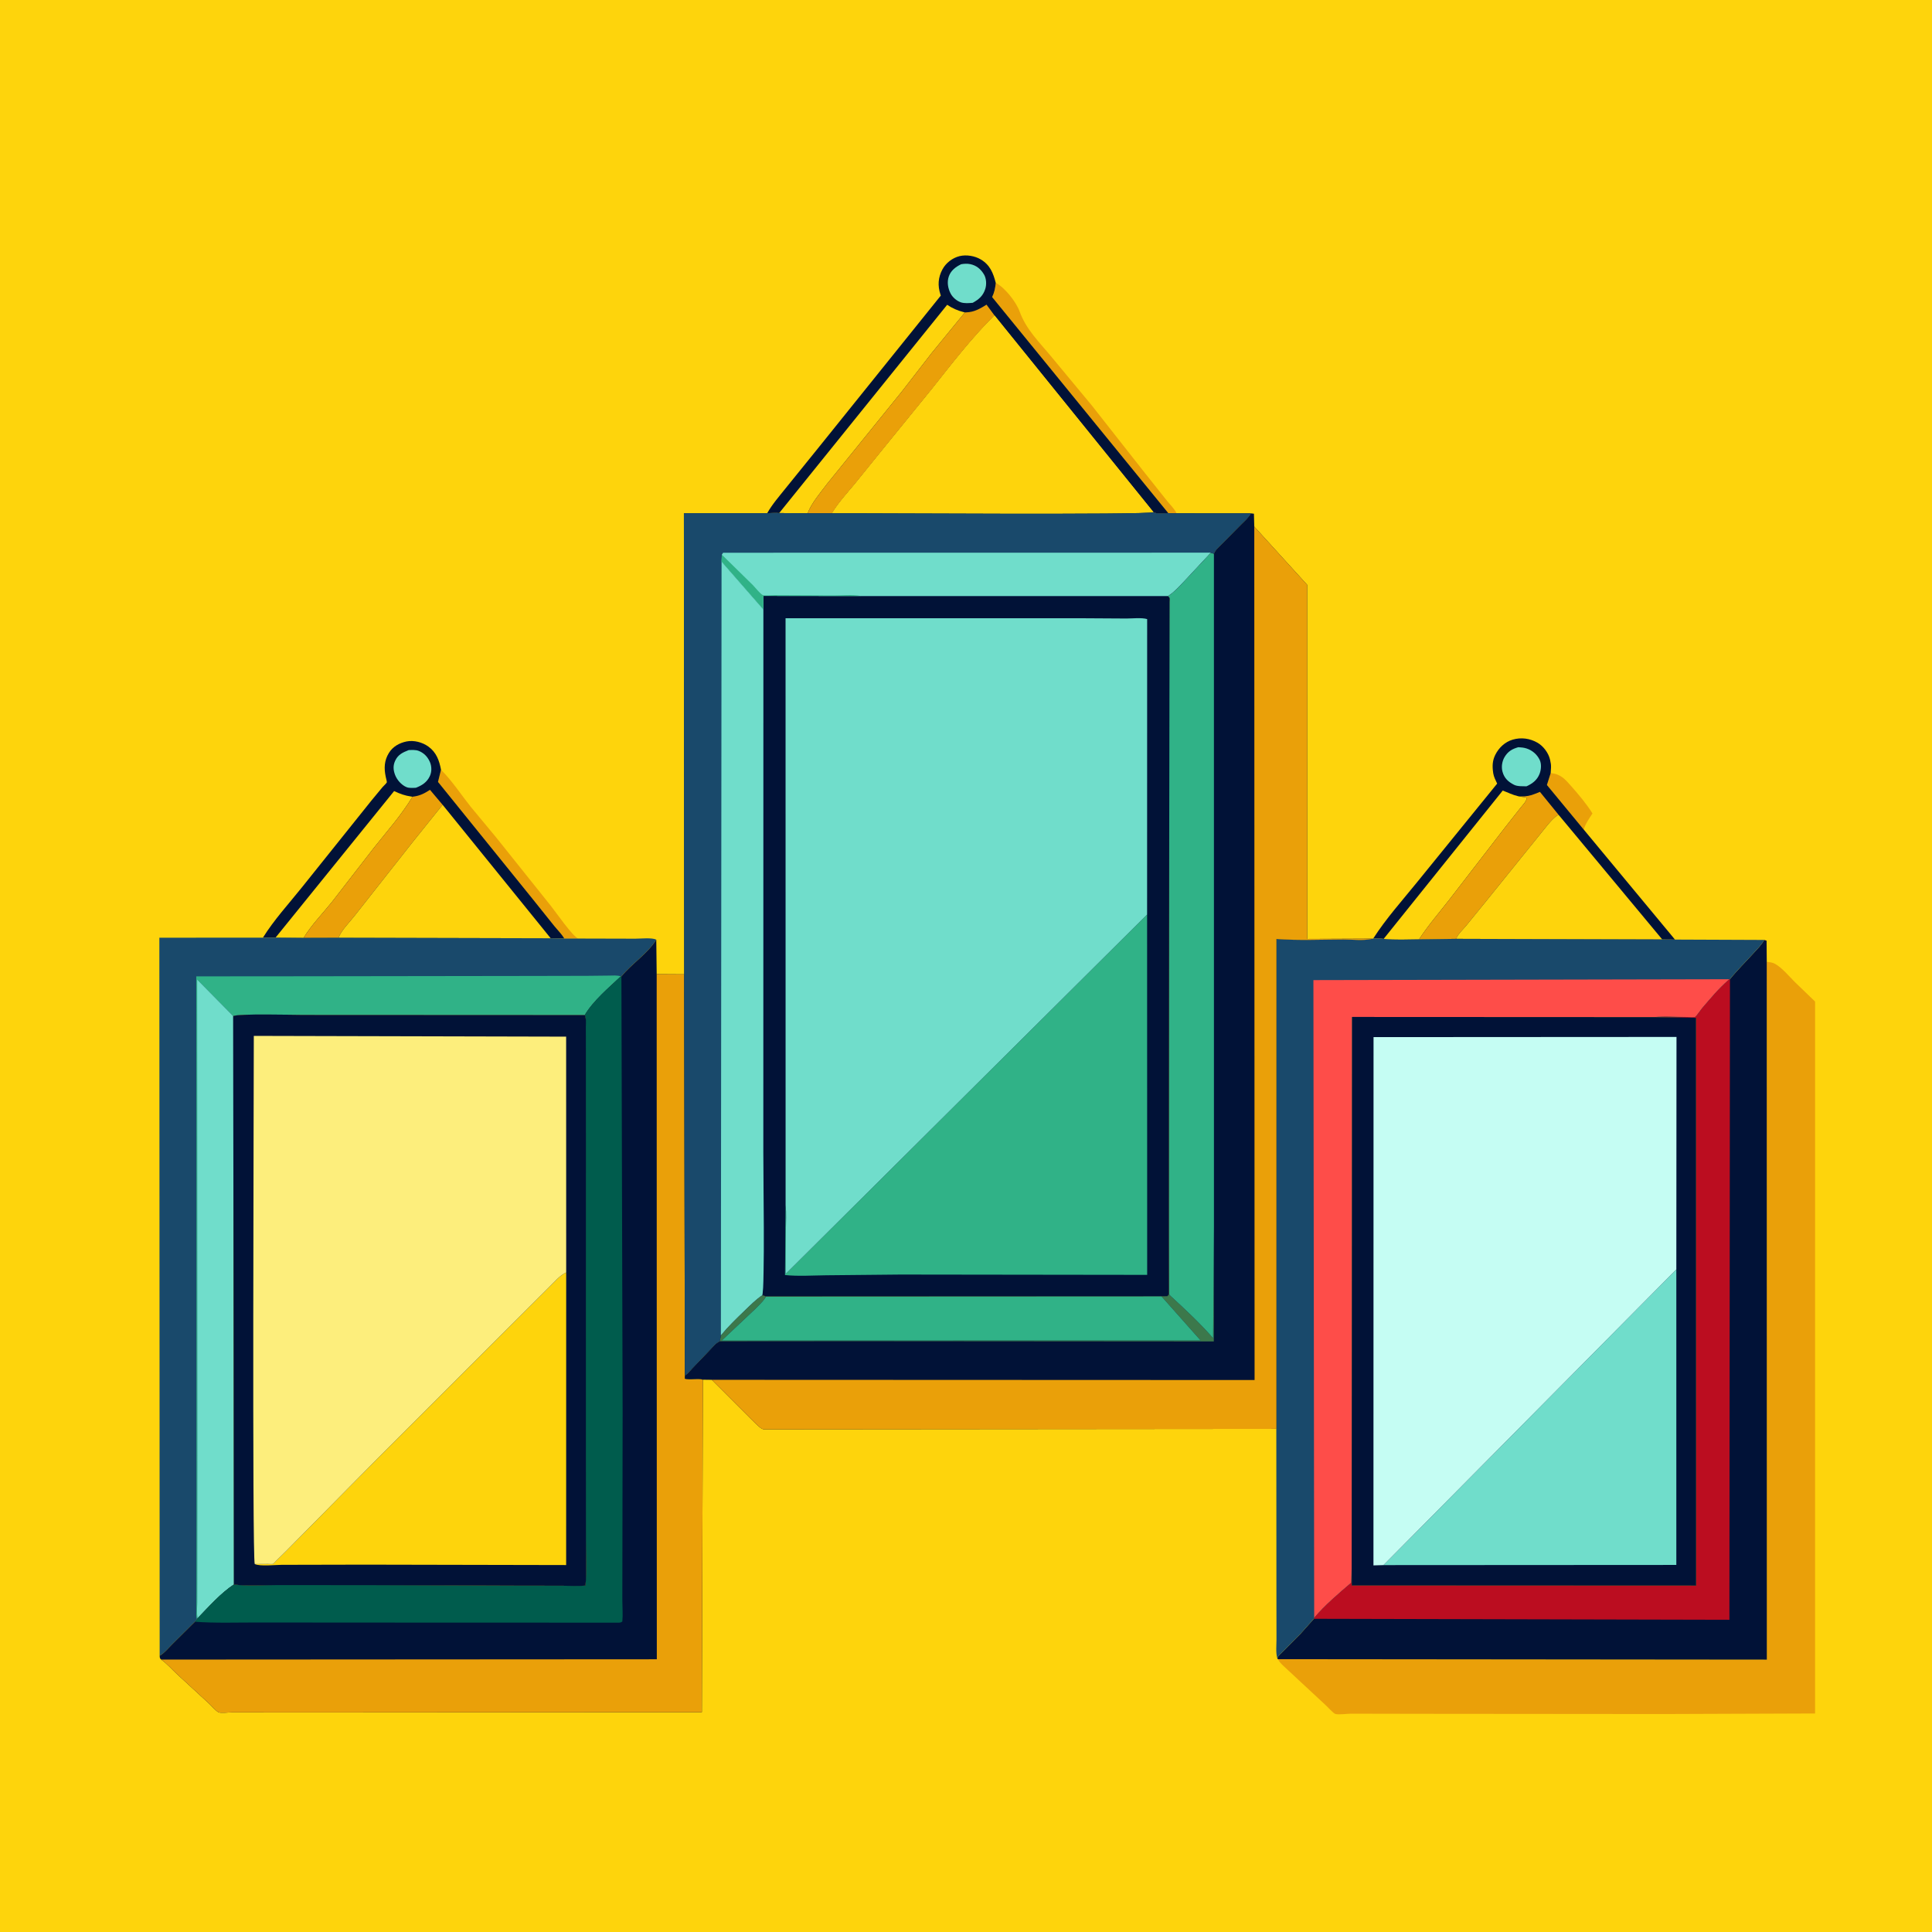 <svg version="1.1" xmlns="http://www.w3.org/2000/svg" style="display: block;" viewBox="0 0 2048 2048" width="1024" height="1024">
<path transform="translate(0,0)" fill="rgb(254,212,12)" d="M -0 -0 L 2048 0 L 2048 2048 L -0 2048 L -0 -0 z"/>
<path transform="translate(0,0)" fill="rgb(234,160,9)" d="M 1643.78 819.584 C 1654.29 820.294 1659.05 825.992 1665.68 833.5 C 1673.54 842.386 1681.81 852.2 1688.08 862.284 C 1684.72 867.559 1680.41 873.36 1678.89 879.457 L 1639.81 832.131 L 1643.78 819.584 z"/>
<path transform="translate(0,0)" fill="rgb(234,160,9)" d="M 467.497 815.977 C 479.033 827.398 488.744 842.348 498.891 855.094 L 525.656 887.335 L 583.926 960.251 C 589.091 966.709 607.036 992.7 612.928 994.898 L 598.193 994.865 C 595.46 990.152 590.967 985.778 587.51 981.521 L 564.69 953.031 L 464.321 828.859 L 467.497 815.977 z"/>
<path transform="translate(0,0)" fill="rgb(234,160,9)" d="M 1055.56 299.889 C 1065.03 304.549 1077.27 320.236 1080.76 330 C 1087.63 349.207 1101.85 362.826 1114.66 378.338 L 1157.33 429.76 L 1214.05 501.918 L 1236.82 530.559 C 1240.12 534.718 1245.05 539.407 1247.21 544.129 L 1238.5 543.987 L 1051.71 314.898 C 1054.14 309.809 1054.95 305.415 1055.56 299.889 z"/>
<path transform="translate(0,0)" fill="rgb(1,18,55)" d="M 813.216 544.072 C 818.642 534.48 826.022 526.091 832.877 517.502 L 865.51 477.161 L 952.334 369.23 L 997.311 313.304 L 996.893 312.079 C 993.844 302.784 994.386 294.154 999.052 285.5 C 1002.7 278.726 1009.63 273.387 1017.09 271.534 C 1024.37 269.727 1033.31 271.233 1039.69 275.033 C 1049.51 280.881 1052.84 289.438 1055.56 299.889 C 1054.95 305.415 1054.14 309.809 1051.71 314.898 L 1238.5 543.987 C 1234.23 544.04 1226.31 545.19 1222.72 542.922 L 1054.18 334.364 C 1030.02 358.399 1009.3 385.333 988.161 412.005 L 936.855 475.096 L 906.173 513.018 C 897.913 522.959 888.624 533.015 881.939 544.097 L 856.135 544.103 L 825.952 543.884 C 821.932 543.404 817.297 543.976 813.216 544.072 z"/>
<path transform="translate(0,0)" fill="rgb(112,221,203)" d="M 1018.9 280.081 C 1022.14 279.548 1025.25 279.329 1028.5 279.999 C 1035.1 281.36 1039.7 285.265 1043.08 290.935 C 1045.62 295.204 1045.94 301.588 1044.42 306.302 C 1042.05 313.674 1037.69 317.364 1031.11 320.984 C 1027.22 321.367 1022.19 321.755 1018.5 320.469 C 1014.17 318.964 1009.81 315.248 1007.71 311.18 C 1004.81 305.579 1003.66 299.003 1005.82 292.902 C 1008.05 286.636 1013.13 282.844 1018.9 280.081 z"/>
<path transform="translate(0,0)" fill="rgb(254,212,12)" d="M 825.952 543.884 L 1004.02 323.101 C 1009.69 326.844 1014.95 329.213 1021.55 330.86 L 1022.82 331.169 L 987.519 374.368 L 956.147 414.862 L 876.823 512.833 C 869.916 522.056 860.075 533.413 856.135 544.103 L 825.952 543.884 z"/>
<path transform="translate(0,0)" fill="rgb(234,160,9)" d="M 1022.82 331.169 L 1024.16 331.129 C 1032.93 330.776 1038.5 327.398 1045.76 322.936 L 1054.18 334.364 C 1030.02 358.399 1009.3 385.333 988.161 412.005 L 936.855 475.096 L 906.173 513.018 C 897.913 522.959 888.624 533.015 881.939 544.097 L 856.135 544.103 C 860.075 533.413 869.916 522.056 876.823 512.833 L 956.147 414.862 L 987.519 374.368 L 1022.82 331.169 z"/>
<path transform="translate(0,0)" fill="rgb(1,18,55)" d="M 278.721 993.942 C 290.33 975.248 306.408 957.658 320.205 940.44 L 394.003 848.27 L 405.573 834.3 C 406.365 833.403 409.771 830.2 410.063 829.307 C 410.245 828.752 409.065 824.25 408.902 823.486 C 406.958 814.373 407.27 806.217 412.262 798.132 C 416.445 791.358 423.355 787.538 431.005 785.974 C 438.676 784.406 447.723 786.822 454.009 791.334 C 462.558 797.469 465.64 806.108 467.497 815.977 L 464.321 828.859 L 564.69 953.031 L 587.51 981.521 C 590.967 985.778 595.46 990.152 598.193 994.865 L 583.759 994.612 L 359.059 994.062 L 321.844 994.175 L 292.119 993.879 L 278.721 993.942 z"/>
<path transform="translate(0,0)" fill="rgb(112,221,203)" d="M 433.314 795.107 C 436.685 795.022 440.496 794.72 443.699 795.926 C 449.264 798.019 453.231 802.18 455.627 807.555 C 457.721 812.253 457.822 818.066 455.619 822.756 C 452.57 829.245 447.36 832.582 440.863 835.068 C 437.729 835.201 433.824 835.601 430.878 834.382 C 425.545 832.176 420.757 826.681 418.768 821.358 C 416.84 816.197 416.537 811.582 418.855 806.5 C 421.89 799.847 426.934 797.606 433.314 795.107 z"/>
<path transform="translate(0,0)" fill="rgb(254,212,12)" d="M 292.119 993.879 L 417.783 838.562 C 423.932 841.49 429.219 843.43 435.986 844.38 L 437.248 844.55 C 425.557 864.109 410.232 881.186 396.133 899 L 351.909 956.078 C 342.091 968.298 329.919 980.742 321.844 994.175 L 292.119 993.879 z"/>
<path transform="translate(0,0)" fill="rgb(234,160,9)" d="M 437.248 844.55 L 438.43 844.398 C 445.438 843.43 449.979 840.99 455.811 837.26 L 469.188 853.109 L 437.105 893.062 L 376.295 970.278 C 371.726 976.304 360.863 987.154 359.059 994.062 L 321.844 994.175 C 329.919 980.742 342.091 968.298 351.909 956.078 L 396.133 899 C 410.232 881.186 425.557 864.109 437.248 844.55 z"/>
<path transform="translate(0,0)" fill="rgb(254,212,12)" d="M 359.059 994.062 C 360.863 987.154 371.726 976.304 376.295 970.278 L 437.105 893.062 L 469.188 853.109 L 583.759 994.612 L 359.059 994.062 z"/>
<path transform="translate(0,0)" fill="rgb(1,18,55)" d="M 1455.76 994.761 C 1469.03 974.023 1486.42 954.6 1501.93 935.469 L 1587.04 830.666 C 1585.45 827.177 1583.45 823.457 1582.88 819.637 L 1582.74 818.5 C 1581.82 812.07 1582.05 806.337 1584.95 800.382 C 1588.69 792.7 1595.28 786.475 1603.57 784.033 C 1612.53 781.397 1621.82 782.716 1629.86 787.345 C 1635.96 790.852 1641.31 798 1642.98 804.775 L 1643.26 806 C 1643.89 808.623 1644.25 810.941 1644.15 813.646 L 1643.78 819.584 L 1639.81 832.131 L 1678.89 879.457 L 1775.55 995.985 L 1762.06 995.875 L 1543.93 995.227 L 1504.24 995.778 C 1491.92 995.836 1478.95 996.648 1466.74 995.259 C 1463.29 994.597 1459.29 994.867 1455.76 994.761 z"/>
<path transform="translate(0,0)" fill="rgb(112,221,203)" d="M 1609.49 792.071 C 1612.48 792.222 1615.37 792.481 1618.24 793.414 C 1624.32 795.391 1629.35 799.735 1632.13 805.5 C 1634.26 809.919 1633.7 816.071 1631.93 820.5 C 1629.32 827.014 1624.39 830.675 1618.2 833.503 C 1614.11 833.403 1608.61 833.794 1604.91 831.893 C 1598.69 828.706 1594.56 824.867 1592.7 818 C 1591.35 813.036 1592.21 807.113 1594.79 802.684 C 1598.33 796.629 1602.86 793.919 1609.49 792.071 z"/>
<path transform="translate(0,0)" fill="rgb(254,212,12)" d="M 1466.74 995.259 L 1592.96 838.038 C 1598.56 840.121 1603.22 842.589 1609.11 843.974 L 1610.51 844.292 L 1618.62 845.5 C 1617.98 849.676 1614.69 852.738 1612.12 855.936 L 1595.88 876.536 L 1536.82 953.068 C 1525.95 967.068 1513.87 980.945 1504.24 995.778 C 1491.92 995.836 1478.95 996.648 1466.74 995.259 z"/>
<path transform="translate(0,0)" fill="rgb(234,160,9)" d="M 1610.51 844.292 L 1612.46 844.273 C 1618.07 844.195 1621.9 843.666 1627.15 841.5 L 1632.39 839.422 L 1652.14 863.698 C 1647.54 866.179 1644.35 870.121 1640.94 874 L 1574.89 955.858 L 1554.21 981.262 C 1551.3 984.802 1546.23 989.526 1544.31 993.594 L 1543.93 995.227 L 1504.24 995.778 C 1513.87 980.945 1525.95 967.068 1536.82 953.068 L 1595.88 876.536 L 1612.12 855.936 C 1614.69 852.738 1617.98 849.676 1618.62 845.5 L 1610.51 844.292 z"/>
<path transform="translate(0,0)" fill="rgb(254,212,12)" d="M 1652.14 863.698 L 1762.06 995.875 L 1543.93 995.227 L 1544.31 993.594 C 1546.23 989.526 1551.3 984.802 1554.21 981.262 L 1574.89 955.858 L 1640.94 874 C 1644.35 870.121 1647.54 866.179 1652.14 863.698 z"/>
<path transform="translate(0,0)" fill="rgb(254,212,12)" d="M 1054.18 334.364 L 1222.72 542.922 C 1216.69 546.058 916.551 543.834 881.939 544.097 C 888.624 533.015 897.913 522.959 906.173 513.018 L 936.855 475.096 L 988.161 412.005 C 1009.3 385.333 1030.02 358.399 1054.18 334.364 z"/>
<path transform="translate(0,0)" fill="rgb(234,160,9)" d="M 1872.85 1019.56 C 1875.86 1019.93 1879.08 1020.24 1881.76 1021.78 C 1889.41 1026.18 1896.38 1034.84 1902.69 1041.08 L 1924.06 1061.69 L 1924.05 1816.36 L 1763.42 1816.95 L 1508.22 1816.73 L 1432.08 1816.59 C 1428.04 1816.59 1418.95 1817.9 1415.47 1816.84 C 1413.48 1816.23 1407.09 1809.22 1405.11 1807.39 L 1360.27 1765.72 C 1358.11 1763.69 1356 1761.45 1354.63 1758.8 L 1872.94 1759.29 L 1872.85 1019.56 z"/>
<path transform="translate(0,0)" fill="rgb(1,18,55)" d="M 1870.16 996.37 L 1872.65 997.169 L 1872.85 1019.56 L 1872.94 1759.29 L 1354.63 1758.8 L 1354 1757.9 C 1354.92 1755.03 1357.82 1752.81 1359.94 1750.69 L 1378.64 1731.8 L 1392.76 1716 L 1393.1 1714.75 C 1404.13 1701.61 1419.13 1688.91 1432.19 1677.72 L 1432.8 1662.61 L 1432.92 1680.65 L 1797.96 1680.81 L 1797.85 1078.95 L 1753.94 1078.18 C 1764.86 1076.75 1777.1 1078.12 1788.2 1078.06 C 1789.78 1078.05 1795.47 1078.54 1796.71 1077.98 C 1798.18 1077.31 1802.61 1070.52 1804.02 1068.89 C 1812.89 1058.64 1821.86 1047.61 1832.18 1038.8 L 1833.11 1038.02 L 1833.81 1038.01 C 1841.48 1028.42 1850.46 1019.68 1858.68 1010.55 C 1862.68 1006.12 1867.37 1001.64 1870.16 996.37 z"/>
<path transform="translate(0,0)" fill="rgb(187,13,32)" d="M 1833.81 1038.01 L 1833.25 1717.02 L 1392.76 1716 L 1393.1 1714.75 C 1404.13 1701.61 1419.13 1688.91 1432.19 1677.72 L 1432.8 1662.61 L 1432.92 1680.65 L 1797.96 1680.81 L 1797.85 1078.95 L 1753.94 1078.18 C 1764.86 1076.75 1777.1 1078.12 1788.2 1078.06 C 1789.78 1078.05 1795.47 1078.54 1796.71 1077.98 C 1798.18 1077.31 1802.61 1070.52 1804.02 1068.89 C 1812.89 1058.64 1821.86 1047.61 1832.18 1038.8 L 1833.11 1038.02 L 1833.81 1038.01 z"/>
<path transform="translate(0,0)" fill="rgb(25,73,107)" d="M 292.119 993.879 L 321.844 994.175 L 359.059 994.062 L 583.759 994.612 L 598.193 994.865 L 612.928 994.898 L 673.494 995.053 C 678.794 995.066 691.439 993.675 695.686 996.125 C 686.587 1010.88 669.645 1021.56 658.717 1035.04 L 658.123 1034.97 C 645.289 1047.08 628.844 1060.84 619.891 1075.99 L 321.286 1075.85 C 311.962 1075.86 251.616 1074.27 247.208 1077.15 L 247.917 1679.66 C 234.164 1688.57 220.889 1703.59 209.479 1715.42 L 208.814 1716.53 L 206.582 1719.11 L 182.338 1743.17 C 178.504 1747 174.013 1752.57 169.263 1755.14 L 168.926 994.017 L 278.721 993.942 L 292.119 993.879 z"/>
<path transform="translate(0,0)" fill="rgb(48,178,135)" d="M 208.814 1716.53 C 207.665 1713.73 208.133 1709.94 208.141 1706.93 L 208.207 1687.78 L 208.277 1601.91 L 208.209 1207.4 L 208.048 1034.98 L 318.317 1034.89 L 563.233 1034.55 L 622.704 1034.42 L 645.549 1034.17 C 649.781 1034.12 654.049 1033.67 658.123 1034.97 C 645.289 1047.08 628.844 1060.84 619.891 1075.99 L 321.286 1075.85 C 311.962 1075.86 251.616 1074.27 247.208 1077.15 L 208.978 1038.35 L 209.164 1543.32 L 209.102 1666.79 L 209.062 1698.55 C 209.044 1703.99 208.348 1710.14 209.479 1715.42 L 208.814 1716.53 z"/>
<path transform="translate(0,0)" fill="rgb(112,221,203)" d="M 209.479 1715.42 C 208.348 1710.14 209.044 1703.99 209.062 1698.55 L 209.102 1666.79 L 209.164 1543.32 L 208.978 1038.35 L 247.208 1077.15 L 247.917 1679.66 C 234.164 1688.57 220.889 1703.59 209.479 1715.42 z"/>
<path transform="translate(0,0)" fill="rgb(25,73,107)" d="M 1455.76 994.761 C 1459.29 994.867 1463.29 994.597 1466.74 995.259 C 1478.95 996.648 1491.92 995.836 1504.24 995.778 L 1543.93 995.227 L 1762.06 995.875 L 1775.55 995.985 L 1870.16 996.37 C 1867.37 1001.64 1862.68 1006.12 1858.68 1010.55 C 1850.46 1019.68 1841.48 1028.42 1833.81 1038.01 L 1833.11 1038.02 L 1832.18 1038.8 C 1821.86 1047.61 1812.89 1058.64 1804.02 1068.89 C 1802.61 1070.52 1798.18 1077.31 1796.71 1077.98 C 1795.47 1078.54 1789.78 1078.05 1788.2 1078.06 C 1777.1 1078.12 1764.86 1076.75 1753.94 1078.18 L 1433.2 1078.03 L 1432.8 1662.61 L 1432.19 1677.72 C 1419.13 1688.91 1404.13 1701.61 1393.1 1714.75 L 1392.76 1716 L 1378.64 1731.8 L 1359.94 1750.69 C 1357.82 1752.81 1354.92 1755.03 1354 1757.9 C 1352.21 1752.01 1353.14 1743.98 1353.13 1737.81 L 1353.06 1689.81 L 1352.95 1514.67 L 1353.03 995.328 C 1376.38 997.126 1400.63 995.944 1424.1 995.888 C 1433.15 995.867 1445.05 997.287 1453.63 995.364 L 1455.19 994.985 L 1455.76 994.761 z"/>
<path transform="translate(0,0)" fill="rgb(254,77,73)" d="M 1393.1 1714.75 L 1392.27 1038.95 L 1833.11 1038.02 L 1832.18 1038.8 C 1821.86 1047.61 1812.89 1058.64 1804.02 1068.89 C 1802.61 1070.52 1798.18 1077.31 1796.71 1077.98 C 1795.47 1078.54 1789.78 1078.05 1788.2 1078.06 C 1777.1 1078.12 1764.86 1076.75 1753.94 1078.18 L 1433.2 1078.03 L 1432.8 1662.61 L 1432.19 1677.72 C 1419.13 1688.91 1404.13 1701.61 1393.1 1714.75 z"/>
<path transform="translate(0,0)" fill="rgb(1,18,55)" d="M 695.686 996.125 L 696.116 1032.64 L 725.305 1032.82 L 725.97 1457.99 L 725.903 1461.47 C 731.781 1463.22 739.86 1460.72 745.086 1462.53 L 744.011 1814.96 L 313.081 1815.26 L 246.406 1815.16 C 243.155 1815.15 233.979 1816.22 231.714 1815.13 C 228.918 1813.78 224.403 1808.44 221.916 1806.16 L 187.317 1774.31 C 182.104 1769.46 176.673 1763.21 170.837 1759.22 C 169.075 1757.71 169.52 1757.35 169.263 1755.14 C 174.013 1752.57 178.504 1747 182.338 1743.17 L 206.582 1719.11 L 208.814 1716.53 L 209.479 1715.42 C 220.889 1703.59 234.164 1688.57 247.917 1679.66 C 262.941 1681.65 279.698 1680.2 294.891 1680.21 L 394.848 1680.3 L 549.307 1680.88 L 595.76 1680.94 C 603.936 1680.95 612.543 1681.49 620.668 1680.85 C 622.126 1664.14 621.063 1646.38 621.099 1629.55 L 621.023 1522.75 L 621.053 1208.72 L 621.016 1114.75 L 620.998 1088.06 C 620.992 1084.1 621.587 1079.62 619.891 1075.99 C 628.844 1060.84 645.289 1047.08 658.123 1034.97 L 658.717 1035.04 C 669.645 1021.56 686.587 1010.88 695.686 996.125 z"/>
<path transform="translate(0,0)" fill="rgb(0,92,77)" d="M 658.717 1035.04 L 660.012 1497.86 L 659.766 1655.88 L 659.702 1696.61 C 659.738 1703.85 660.421 1711.69 659.692 1718.84 C 658.443 1719.77 657.707 1720.05 656.134 1720.09 L 563.762 1720.07 L 389.797 1720.01 L 272.724 1719.92 C 250.813 1719.87 228.406 1720.73 206.582 1719.11 L 208.814 1716.53 L 209.479 1715.42 C 220.889 1703.59 234.164 1688.57 247.917 1679.66 C 262.941 1681.65 279.698 1680.2 294.891 1680.21 L 394.848 1680.3 L 549.307 1680.88 L 595.76 1680.94 C 603.936 1680.95 612.543 1681.49 620.668 1680.85 C 622.126 1664.14 621.063 1646.38 621.099 1629.55 L 621.023 1522.75 L 621.053 1208.72 L 621.016 1114.75 L 620.998 1088.06 C 620.992 1084.1 621.587 1079.62 619.891 1075.99 C 628.844 1060.84 645.289 1047.08 658.123 1034.97 L 658.717 1035.04 z"/>
<path transform="translate(0,0)" fill="rgb(234,160,9)" d="M 696.116 1032.64 L 725.305 1032.82 L 725.97 1457.99 L 725.903 1461.47 C 731.781 1463.22 739.86 1460.72 745.086 1462.53 L 744.011 1814.96 L 313.081 1815.26 L 246.406 1815.16 C 243.155 1815.15 233.979 1816.22 231.714 1815.13 C 228.918 1813.78 224.403 1808.44 221.916 1806.16 L 187.317 1774.31 C 182.104 1769.46 176.673 1763.21 170.837 1759.22 L 696.252 1758.9 L 696.116 1032.64 z"/>
<path transform="translate(0,0)" fill="rgb(1,18,55)" d="M 1325.97 544.176 L 1329.22 544.55 L 1329.59 558.251 L 1385.61 619.9 L 1385.66 995.309 L 1455.19 994.985 L 1453.63 995.364 C 1445.05 997.287 1433.15 995.867 1424.1 995.888 C 1400.63 995.944 1376.38 997.126 1353.03 995.328 L 1352.95 1514.67 L 809.436 1515.15 C 806.061 1514.72 799.752 1507.61 796.998 1505.07 L 754.532 1462.66 L 745.086 1462.53 C 739.86 1460.72 731.781 1463.22 725.903 1461.47 L 725.97 1457.99 C 728.736 1456.66 731.23 1453.26 733.386 1451.01 L 752.292 1431.23 C 755.487 1427.9 758.666 1423.61 762.99 1421.8 L 764.174 1415.42 C 771.819 1406.11 780.604 1397.63 789.294 1389.3 C 795.16 1383.68 801.219 1377.45 808.001 1372.96 L 812.031 1374.29 L 1231.15 1374.09 L 1237.47 1373.94 L 1239.21 1371.93 L 1239.1 1302.84 L 1239.18 1158.46 L 1239.57 736.934 L 1239.72 653.828 L 1239.75 638.256 C 1239.75 637.507 1240.03 634.668 1239.76 634 C 1239.42 633.151 1238.63 632.565 1238.06 631.848 C 1245.07 627.4 1251.01 620.52 1256.73 614.512 L 1283.45 585.856 L 1286.81 587.011 C 1288.08 582.97 1292.4 579.483 1295.34 576.496 L 1315.27 556.314 C 1318.96 552.56 1323.47 548.82 1325.97 544.176 z"/>
<path transform="translate(0,0)" fill="rgb(60,120,75)" d="M 1286.83 1299.92 L 1286.68 1421.97 L 904.657 1421.69 L 762.99 1421.8 L 764.174 1415.42 C 771.819 1406.11 780.604 1397.63 789.294 1389.3 C 795.16 1383.68 801.219 1377.45 808.001 1372.96 L 812.031 1374.29 L 811.156 1375.78 C 808.442 1380.18 803.937 1384.08 800.363 1387.79 L 765.004 1421.09 L 904.678 1421.02 L 1272.77 1420.99 L 1231.15 1374.09 L 1237.47 1373.94 L 1239.21 1371.93 L 1240 1372.97 C 1255.58 1387.3 1272.13 1402.62 1285.98 1418.59 L 1286.83 1299.92 z"/>
<path transform="translate(0,0)" fill="rgb(48,178,135)" d="M 812.031 1374.29 L 1231.15 1374.09 L 1272.77 1420.99 L 904.678 1421.02 L 765.004 1421.09 L 800.363 1387.79 C 803.937 1384.08 808.442 1380.18 811.156 1375.78 L 812.031 1374.29 z"/>
<path transform="translate(0,0)" fill="rgb(48,178,135)" d="M 1283.45 585.856 L 1286.81 587.011 L 1286.83 1299.92 L 1285.98 1418.59 C 1272.13 1402.62 1255.58 1387.3 1240 1372.97 L 1239.21 1371.93 L 1239.1 1302.84 L 1239.18 1158.46 L 1239.57 736.934 L 1239.72 653.828 L 1239.75 638.256 C 1239.75 637.507 1240.03 634.668 1239.76 634 C 1239.42 633.151 1238.63 632.565 1238.06 631.848 C 1245.07 627.4 1251.01 620.52 1256.73 614.512 L 1283.45 585.856 z"/>
<path transform="translate(0,0)" fill="rgb(234,160,9)" d="M 1329.59 558.251 L 1385.61 619.9 L 1385.66 995.309 L 1455.19 994.985 L 1453.63 995.364 C 1445.05 997.287 1433.15 995.867 1424.1 995.888 C 1400.63 995.944 1376.38 997.126 1353.03 995.328 L 1352.95 1514.67 L 809.436 1515.15 C 806.061 1514.72 799.752 1507.61 796.998 1505.07 L 754.532 1462.66 L 1329.91 1462.89 L 1329.59 558.251 z"/>
<path transform="translate(0,0)" fill="rgb(1,18,55)" d="M 1432.8 1662.61 L 1433.2 1078.03 L 1753.94 1078.18 L 1797.85 1078.95 L 1797.96 1680.81 L 1432.92 1680.65 L 1432.8 1662.61 z"/>
<path transform="translate(0,0)" fill="rgb(112,221,203)" d="M 1466.54 1659.08 L 1776.98 1345.62 L 1776.98 1658.9 L 1466.54 1659.08 z"/>
<path transform="translate(0,0)" fill="rgb(197,253,243)" d="M 1466.54 1659.08 L 1455.92 1659.38 L 1456.01 1099.39 L 1777.16 1099.2 L 1776.98 1345.62 L 1466.54 1659.08 z"/>
<path transform="translate(0,0)" fill="rgb(1,18,55)" d="M 247.208 1077.15 C 251.616 1074.27 311.962 1075.86 321.286 1075.85 L 619.891 1075.99 C 621.587 1079.62 620.992 1084.1 620.998 1088.06 L 621.016 1114.75 L 621.053 1208.72 L 621.023 1522.75 L 621.099 1629.55 C 621.063 1646.38 622.126 1664.14 620.668 1680.85 C 612.543 1681.49 603.936 1680.95 595.76 1680.94 L 549.307 1680.88 L 394.848 1680.3 L 294.891 1680.21 C 279.698 1680.2 262.941 1681.65 247.917 1679.66 L 247.208 1077.15 z"/>
<path transform="translate(0,0)" fill="rgb(254,212,12)" d="M 600.191 1348.84 L 600.144 1659.02 L 387.088 1658.59 L 298.505 1658.78 C 292.136 1658.8 275.518 1660.64 270.041 1657.96 L 283.912 1657.86 C 285.106 1657.85 288.505 1658.17 289.469 1657.82 C 290.044 1657.61 292.203 1655.07 292.763 1654.51 L 303.294 1644.18 L 401.433 1544.85 L 536.287 1410.11 L 581.722 1364.77 C 587.077 1359.62 593.449 1351.8 600.191 1348.84 z"/>
<path transform="translate(0,0)" fill="rgb(253,238,124)" d="M 270.041 1657.96 C 267.209 1652.58 269.052 1149.01 269.043 1098.09 L 600.133 1098.89 L 600.191 1348.84 C 593.449 1351.8 587.077 1359.62 581.722 1364.77 L 536.287 1410.11 L 401.433 1544.85 L 303.294 1644.18 L 292.763 1654.51 C 292.203 1655.07 290.044 1657.61 289.469 1657.82 C 288.505 1658.17 285.106 1657.85 283.912 1657.86 L 270.041 1657.96 z"/>
<path transform="translate(0,0)" fill="rgb(1,18,55)" d="M 1222.72 542.922 C 1226.31 545.19 1234.23 544.04 1238.5 543.987 L 1247.21 544.129 L 1325.97 544.176 C 1323.47 548.82 1318.96 552.56 1315.27 556.314 L 1295.34 576.496 C 1292.4 579.483 1288.08 582.97 1286.81 587.011 L 1283.45 585.856 L 1256.73 614.512 C 1251.01 620.52 1245.07 627.4 1238.06 631.848 C 1238.63 632.565 1239.42 633.151 1239.76 634 C 1240.03 634.668 1239.75 637.507 1239.75 638.256 L 1239.72 653.828 L 1239.57 736.934 L 1239.18 1158.46 L 1239.1 1302.84 L 1239.21 1371.93 L 1237.47 1373.94 L 1231.15 1374.09 L 812.031 1374.29 L 808.001 1372.96 C 801.219 1377.45 795.16 1383.68 789.294 1389.3 C 780.604 1397.63 771.819 1406.11 764.174 1415.42 L 762.99 1421.8 C 758.666 1423.61 755.487 1427.9 752.292 1431.23 L 733.386 1451.01 C 731.23 1453.26 728.736 1456.66 725.97 1457.99 L 725.305 1032.82 L 724.962 544.042 L 813.216 544.072 C 817.297 543.976 821.932 543.404 825.952 543.884 L 856.135 544.103 L 881.939 544.097 C 916.551 543.834 1216.69 546.058 1222.72 542.922 z"/>
<path transform="translate(0,0)" fill="rgb(48,178,135)" d="M 832.77 1277.67 C 833.721 1286.08 833.117 1295.27 833.081 1303.76 L 832.788 1350.49 L 1215.97 969.458 L 1216.05 1351.41 L 954.603 1351.08 L 875.746 1351.85 C 861.638 1351.99 846.135 1353.06 832.138 1351.6 L 832.77 1277.67 z"/>
<path transform="translate(0,0)" fill="rgb(25,73,107)" d="M 1222.72 542.922 C 1226.31 545.19 1234.23 544.04 1238.5 543.987 L 1247.21 544.129 L 1325.97 544.176 C 1323.47 548.82 1318.96 552.56 1315.27 556.314 L 1295.34 576.496 C 1292.4 579.483 1288.08 582.97 1286.81 587.011 L 1283.45 585.856 L 1256.73 614.512 C 1251.01 620.52 1245.07 627.4 1238.06 631.848 L 912.522 631.796 L 809.251 631.668 L 809.182 646.114 L 809.104 1220.9 C 809.073 1239.82 810.9 1366.03 808.001 1372.96 C 801.219 1377.45 795.16 1383.68 789.294 1389.3 C 780.604 1397.63 771.819 1406.11 764.174 1415.42 L 762.99 1421.8 C 758.666 1423.61 755.487 1427.9 752.292 1431.23 L 733.386 1451.01 C 731.23 1453.26 728.736 1456.66 725.97 1457.99 L 725.305 1032.82 L 724.962 544.042 L 813.216 544.072 C 817.297 543.976 821.932 543.404 825.952 543.884 L 856.135 544.103 L 881.939 544.097 C 916.551 543.834 1216.69 546.058 1222.72 542.922 z"/>
<path transform="translate(0,0)" fill="rgb(112,221,203)" d="M 765.19 587.977 L 766.534 585.927 L 1283.45 585.856 L 1256.73 614.512 C 1251.01 620.52 1245.07 627.4 1238.06 631.848 L 912.522 631.796 L 809.251 631.668 L 809.182 646.114 L 764.883 595.398 L 765.19 587.977 z"/>
<path transform="translate(0,0)" fill="rgb(48,178,135)" d="M 765.19 587.977 L 797.98 620.145 C 800.43 622.608 805.792 629.486 808.594 630.828 C 810.277 631.634 818.697 630.891 821.134 630.906 L 883.708 631.191 C 892.724 631.226 903.77 629.967 912.522 631.796 L 809.251 631.668 L 809.182 646.114 L 764.883 595.398 L 765.19 587.977 z"/>
<path transform="translate(0,0)" fill="rgb(112,221,203)" d="M 764.883 595.398 L 809.182 646.114 L 809.104 1220.9 C 809.073 1239.82 810.9 1366.03 808.001 1372.96 C 801.219 1377.45 795.16 1383.68 789.294 1389.3 C 780.604 1397.63 771.819 1406.11 764.174 1415.42 L 764.883 595.398 z"/>
<path transform="translate(0,0)" fill="rgb(112,221,203)" d="M 832.77 1277.67 L 832.723 655.361 L 1146.07 655.356 L 1194 655.649 C 1200.44 655.668 1209.96 654.505 1216.03 656.249 L 1215.97 969.458 L 832.788 1350.49 L 833.081 1303.76 C 833.117 1295.27 833.721 1286.08 832.77 1277.67 z"/>
</svg>